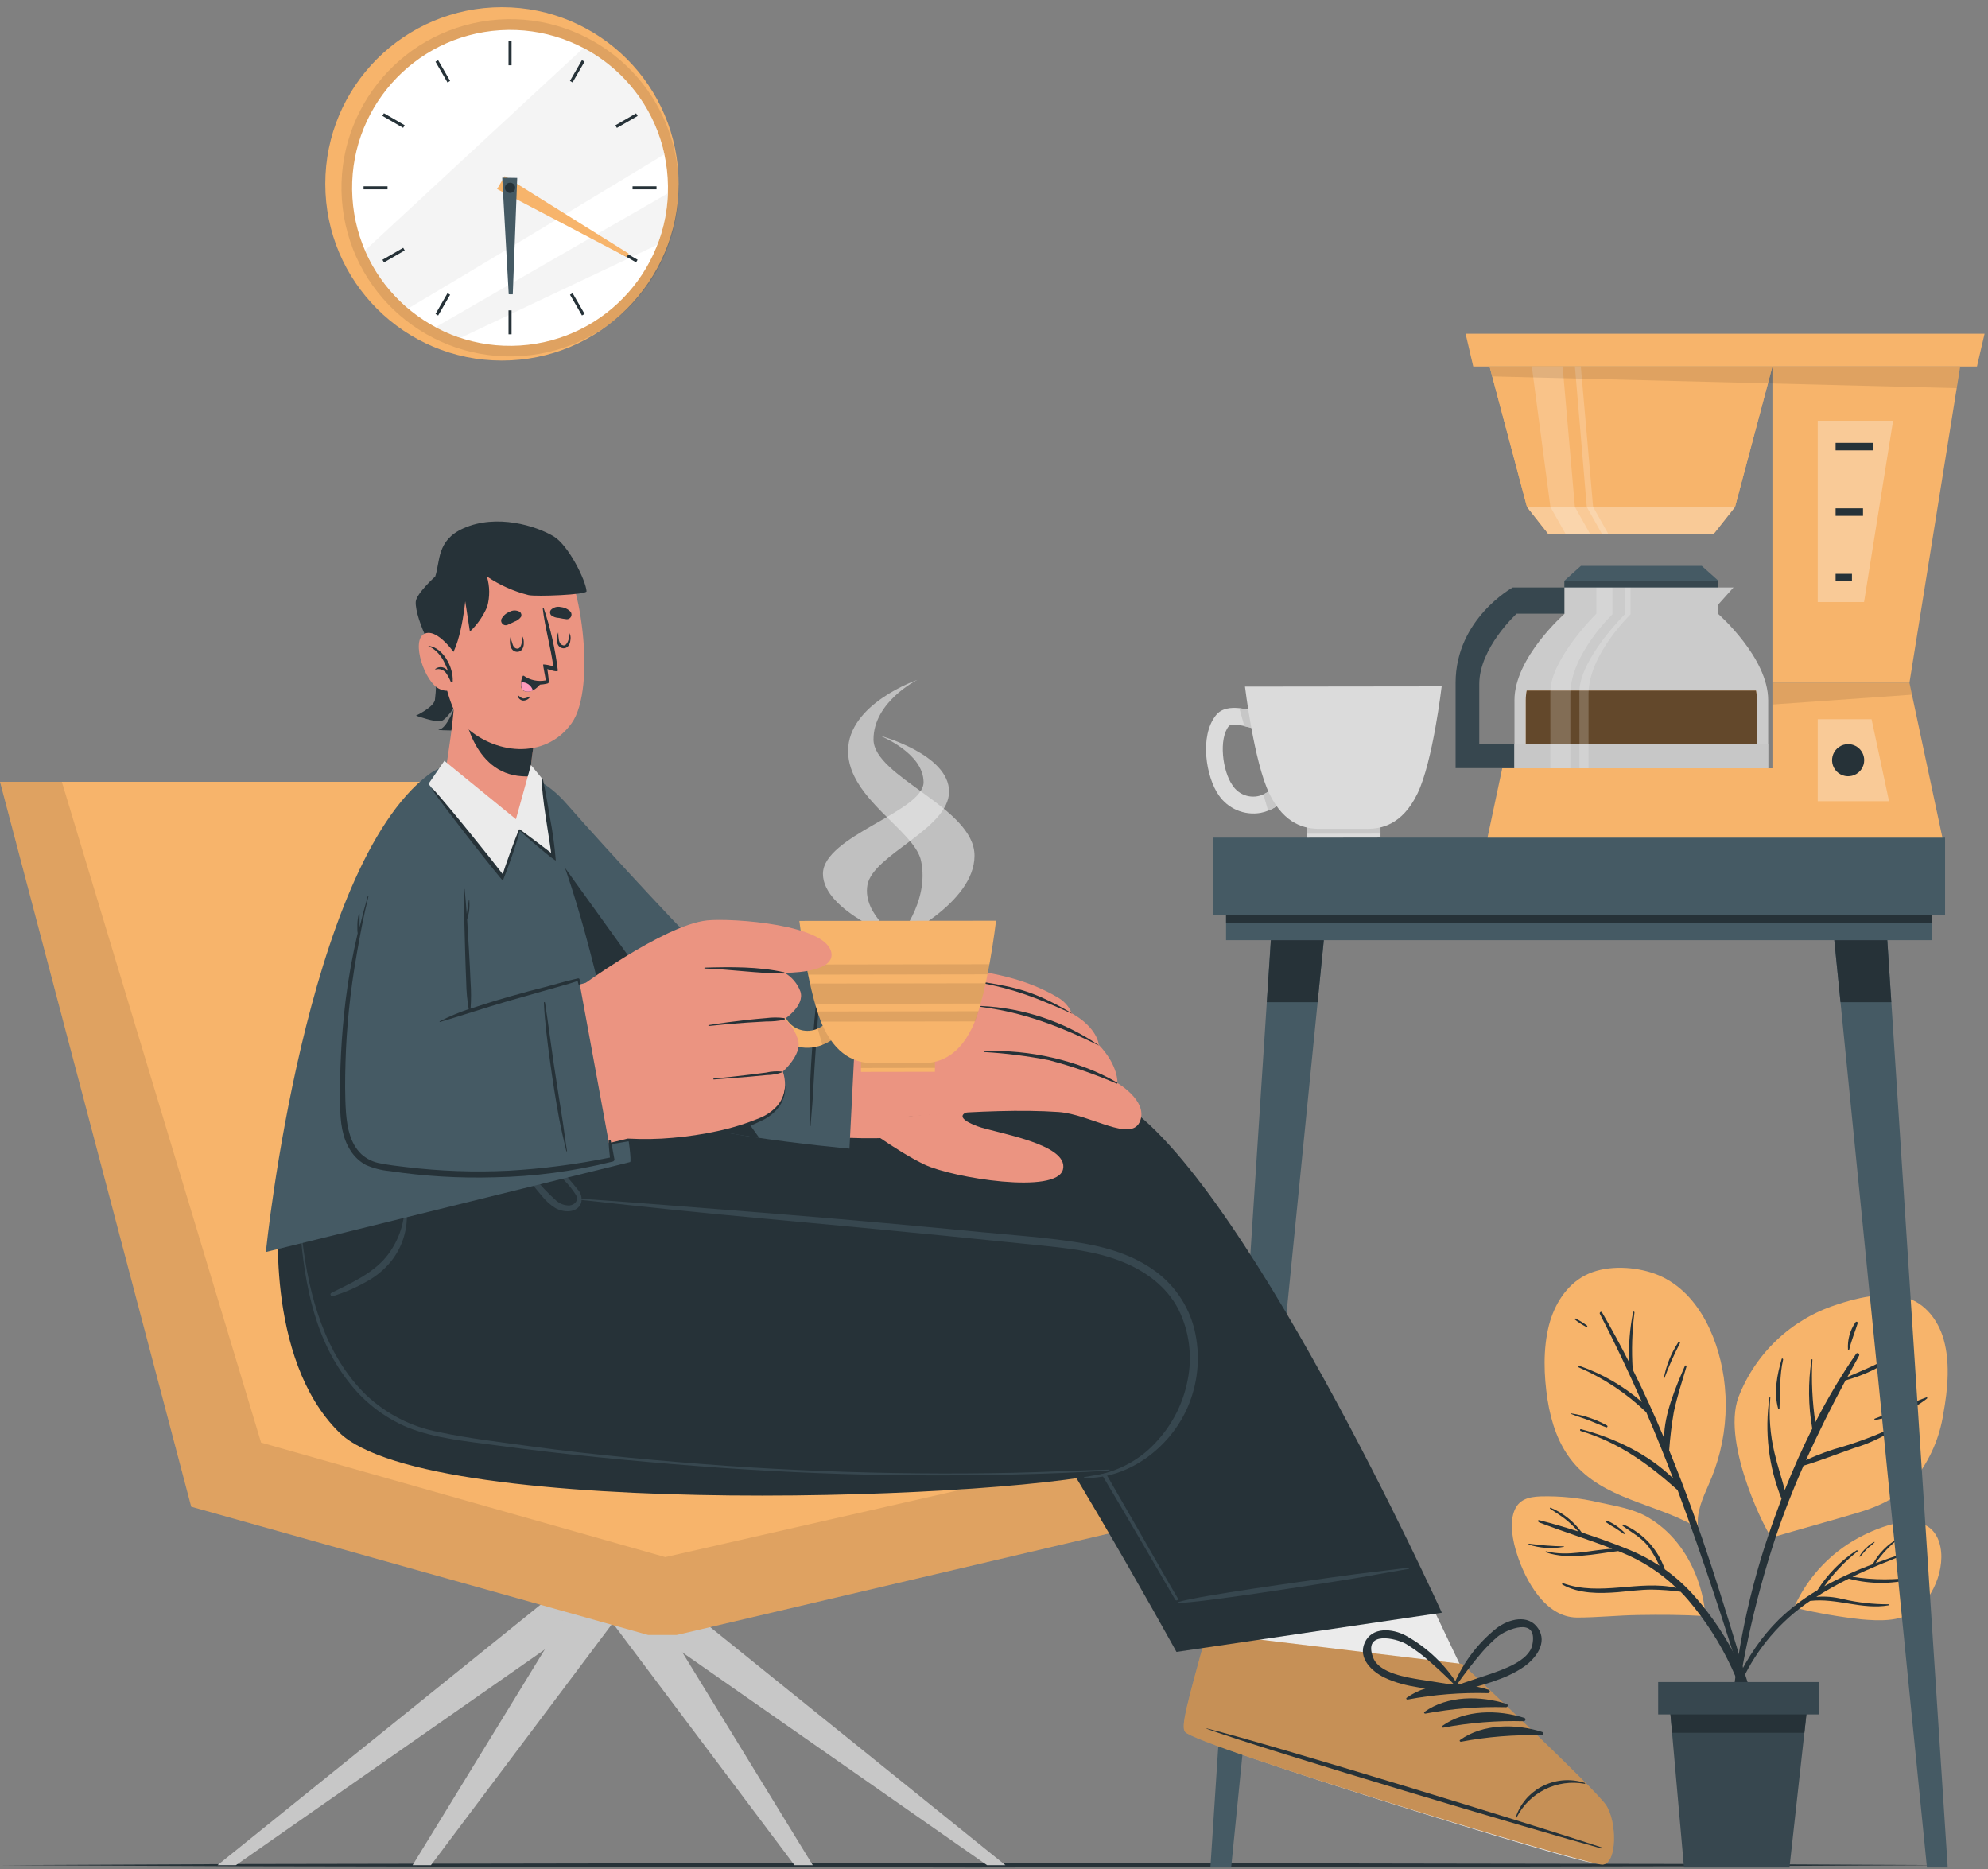<svg width="535" height="503" viewBox="0 0 535 503" fill="none" xmlns="http://www.w3.org/2000/svg">
<rect x="0" y="0" width="535" height="503" fill="#808080" stroke="none"/>
<path d="M0 501.869L65.523 501.567L131.047 501.454L262.081 501.24L393.115 501.454L458.639 501.554L524.162 501.869L458.639 502.17L393.115 502.283L262.081 502.497L131.047 502.283L65.523 502.17L0 501.869Z" fill="#263238"/>
<path d="M463.892 370.62C464.85 377.301 464.504 384.103 462.874 390.652C462.107 393.687 461.081 396.651 459.807 399.511C458.211 403.168 456.553 406.75 456.942 410.759C457.332 411.023 456.012 410.985 455.962 410.595C445.242 404.488 431.507 403.369 423.288 393.391C419.38 388.666 417.419 382.684 416.477 376.69C415.459 370.168 415.22 362.942 416.867 356.52C418.287 351.079 421.466 345.839 426.568 343.174C431.67 340.51 438.745 340.661 444.3 342.383C456.238 346.09 462.195 359.034 463.892 370.62Z" fill="#F7B46B"/>
<path d="M469.433 449.955C467.962 445.079 466.505 440.203 464.997 435.34C462.056 425.814 459.002 416.326 455.622 406.952C453.594 401.33 451.454 395.763 449.2 390.25C449.446 386.78 449.865 383.324 450.457 379.895C451.362 375.736 452.656 371.727 453.875 367.655C453.938 367.416 453.536 367.278 453.435 367.517C451.035 373.122 447.893 380.285 447.818 386.92C445.191 380.637 442.401 374.542 439.385 368.485C439.049 363.362 439.209 358.219 439.863 353.128C439.863 352.889 439.536 352.826 439.499 353.053C438.584 357.511 438.233 362.066 438.455 366.612C436.143 362.063 433.718 357.577 431.142 353.141C430.903 352.751 430.35 353.141 430.551 353.543C434.585 361.309 438.317 369.226 441.861 377.244C436.93 372.962 431.228 369.661 425.059 367.517C424.795 367.416 424.594 367.806 424.858 367.919C431.597 370.829 437.757 374.928 443.042 380.021C445.556 385.885 447.956 391.804 450.243 397.778C443.532 391.205 434.359 386.882 425.487 384.558C425.185 384.482 425.097 384.947 425.386 385.035C435.666 388.127 443.646 393.945 451.462 400.945C452.367 403.358 453.259 405.783 454.126 408.196C457.444 417.382 460.573 426.631 463.589 435.918C465.022 440.379 466.442 444.828 467.837 449.302C469.345 454.102 470.513 459.179 472.461 463.829C472.65 464.269 473.441 464.168 473.341 463.628C472.271 459.007 470.967 454.444 469.433 449.955Z" fill="#263238"/>
<path d="M451.614 361.233C449.707 364.157 448.396 367.428 447.756 370.86C447.756 370.88 447.764 370.899 447.778 370.913C447.792 370.927 447.811 370.935 447.831 370.935C447.851 370.935 447.87 370.927 447.885 370.913C447.899 370.899 447.907 370.88 447.907 370.86C449.105 367.63 450.502 364.478 452.091 361.422C452.255 361.171 451.84 360.957 451.614 361.233Z" fill="#263238"/>
<path d="M432.489 383.565C429.506 381.913 426.249 380.814 422.875 380.322C422.787 380.322 422.737 380.448 422.875 380.486C424.421 381.127 426.042 381.566 427.613 382.17C429.183 382.773 430.717 383.514 432.3 384.067C432.361 384.074 432.423 384.061 432.476 384.029C432.529 383.996 432.569 383.948 432.591 383.89C432.613 383.832 432.615 383.768 432.596 383.709C432.577 383.65 432.54 383.599 432.489 383.565Z" fill="#263238"/>
<path d="M427.11 356.696C426.14 355.966 425.105 355.326 424.018 354.786C423.983 354.776 423.944 354.777 423.91 354.79C423.875 354.802 423.844 354.825 423.824 354.856C423.803 354.887 423.792 354.923 423.793 354.96C423.794 354.998 423.807 355.033 423.83 355.063C424.781 355.819 425.804 356.479 426.883 357.036C427.085 357.161 427.298 356.835 427.11 356.696Z" fill="#263238"/>
<path d="M500.021 407.015C492.305 409.315 484.539 411.426 476.823 413.7C476.157 413.889 463.112 388.893 467.825 376C470.071 370.161 473.593 364.898 478.132 360.593C482.672 356.288 488.115 353.051 494.064 351.118C499.569 349.245 506.342 347.662 512.173 348.956C517.351 350.1 520.97 354.335 522.692 359.198C524.979 365.821 524.212 373.713 522.968 380.474C521.989 386.811 519.392 392.788 515.428 397.828C511.268 402.704 506.04 405.23 500.021 407.015Z" fill="#F7B46B"/>
<path d="M511.219 383.25C506.338 385.637 501.274 387.628 496.076 389.207C492.627 390.144 489.264 391.371 486.022 392.876C489.29 385.6 492.858 378.487 496.654 371.437C501.68 369.992 506.896 367.743 510.653 364.211C510.696 364.175 510.723 364.122 510.728 364.066C510.733 364.009 510.715 363.953 510.678 363.91C510.642 363.866 510.589 363.839 510.533 363.835C510.476 363.83 510.42 363.848 510.377 363.885C506.255 366.8 501.718 368.534 497.169 370.507C498.199 368.61 499.23 366.737 500.285 364.827C500.587 364.299 499.858 363.772 499.506 364.287C495.446 370.178 491.781 376.333 488.535 382.71C487.706 377.125 487.441 371.471 487.744 365.832C487.744 365.802 487.732 365.774 487.711 365.752C487.689 365.731 487.661 365.719 487.631 365.719C487.601 365.719 487.572 365.731 487.551 365.752C487.529 365.774 487.518 365.802 487.518 365.832C486.556 371.983 486.619 378.251 487.706 384.381C485.004 389.785 482.541 395.314 480.317 400.919C479.437 397.551 478.294 394.246 477.527 390.866C476.363 386.002 475.989 380.982 476.421 375.999C476.421 375.861 476.22 375.848 476.195 375.999C474.832 385.216 475.951 394.629 479.437 403.269C478.18 406.649 476.924 410.03 475.793 413.423C469.97 430.73 466.525 448.748 465.551 466.983C465.566 467.057 465.606 467.124 465.664 467.172C465.722 467.22 465.796 467.246 465.871 467.246C465.947 467.246 466.02 467.22 466.078 467.172C466.137 467.124 466.177 467.057 466.192 466.983C468.215 448.993 472.072 431.257 477.703 414.051C479.94 407.328 482.516 400.793 485.344 394.384C489.905 393.027 494.442 391.205 498.928 389.647C503.407 388.308 507.632 386.235 511.432 383.514C511.533 383.401 511.369 383.175 511.219 383.25Z" fill="#263238"/>
<path d="M518.443 375.986C513.731 377.67 509.257 380.02 504.532 381.717C504.318 381.805 504.444 382.157 504.67 382.106C509.697 381.076 514.61 379.53 518.632 376.263C518.745 376.137 518.569 375.936 518.443 375.986Z" fill="#263238"/>
<path d="M479.865 365.808C479.865 365.557 479.551 365.406 479.476 365.67C478.219 370.018 477.289 374.643 478.546 379.091C478.546 379.255 478.873 379.267 478.885 379.091C479.111 374.58 478.86 370.219 479.865 365.808Z" fill="#263238"/>
<path d="M499.369 355.754C497.861 357.915 497.138 360.527 497.321 363.156C497.321 363.32 497.597 363.42 497.635 363.219C498.213 360.706 499.181 358.456 499.935 356.043C499.952 355.972 499.944 355.897 499.914 355.831C499.883 355.764 499.831 355.71 499.766 355.676C499.7 355.643 499.626 355.633 499.554 355.647C499.482 355.661 499.417 355.699 499.369 355.754Z" fill="#263238"/>
<path d="M408.208 418.048C410.47 425.236 415.849 435.164 424.357 435.239C429.886 435.239 435.441 434.636 440.97 434.561C446.902 434.46 452.833 434.485 458.752 434.837C459.242 434.837 458.048 417.093 443.798 408.447C439.814 406.021 434.925 405.255 430.401 404.275C425.22 403.048 419.902 402.499 414.58 402.641C411.3 402.767 408.585 403.458 407.417 406.813C406.248 410.168 407.115 414.63 408.208 418.048Z" fill="#F7B46B"/>
<path d="M414.328 409.062C417.797 409.954 421.29 410.972 424.759 412.078C423.854 411.094 422.897 410.158 421.893 409.275C420.398 408.019 418.752 407.039 417.156 405.958C417.017 405.87 417.156 405.606 417.269 405.681C420.638 407.079 423.55 409.39 425.676 412.354C429.999 413.762 434.284 415.295 438.419 416.991C441.268 418.161 443.999 419.6 446.575 421.289C445.748 419.49 444.76 417.77 443.621 416.149C441.736 413.699 439.173 412.379 436.697 410.595C436.661 410.559 436.638 410.513 436.631 410.462C436.625 410.412 436.636 410.361 436.662 410.318C436.688 410.274 436.728 410.241 436.775 410.223C436.823 410.204 436.875 410.203 436.923 410.218C439.512 411.343 441.837 412.996 443.749 415.072C445.662 417.147 447.121 419.598 448.032 422.27C450.998 424.394 453.709 426.852 456.113 429.596C465.525 440.303 472.952 454.541 472.977 469.081C472.977 469.42 472.425 469.521 472.362 469.156C469.927 454.91 463.707 441.581 454.353 430.564C453.675 429.768 452.984 429.014 452.28 428.302C449.697 427.951 447.095 427.758 444.488 427.724C441.46 427.724 438.456 428.163 435.428 428.415C430.401 428.817 424.96 428.88 420.473 426.379C420.285 426.266 420.41 425.914 420.637 426.002C430.69 429.634 441.121 425.022 451.136 427.259C446.873 423.172 441.87 419.935 436.395 417.72L435.478 417.356C429.069 418.122 422.296 419.794 416.037 417.708C415.999 417.696 415.967 417.67 415.948 417.634C415.929 417.599 415.925 417.558 415.937 417.519C415.948 417.481 415.975 417.449 416.01 417.43C416.045 417.411 416.087 417.407 416.125 417.419C422.157 418.927 427.951 417.029 433.907 416.728C427.423 414.214 420.813 412.191 414.303 409.678C413.75 409.414 413.737 408.924 414.328 409.062Z" fill="#263238"/>
<path d="M411.501 415.371C414.597 415.785 417.715 416.024 420.838 416.087C420.913 416.087 420.939 416.2 420.838 416.213C417.695 416.794 414.456 416.587 411.413 415.61C411.287 415.572 411.35 415.346 411.501 415.371Z" fill="#263238"/>
<path d="M432.589 409.212C434.317 409.988 435.886 411.079 437.214 412.429C437.377 412.58 437.214 412.869 436.988 412.731C436.196 412.165 435.392 411.625 434.575 411.097C433.797 410.67 433.046 410.196 432.325 409.677C432.282 409.635 432.253 409.579 432.245 409.518C432.236 409.458 432.248 409.396 432.278 409.343C432.308 409.29 432.355 409.248 432.411 409.225C432.468 409.201 432.53 409.197 432.589 409.212Z" fill="#263238"/>
<path d="M482.882 432.336C482.781 432.574 483.12 432.801 483.246 432.549C483.302 432.624 483.382 432.678 483.472 432.7C489.2 434.054 495.003 435.062 500.852 435.716C505.552 436.131 510.981 436.395 515.103 433.668C520.695 429.96 524.365 420.058 521.386 413.762C517.817 406.297 507.048 410.356 501.644 413.008C493.327 417.065 486.69 423.902 482.882 432.336Z" fill="#F7B46B"/>
<path d="M478.707 435.792C481.849 432.758 485.338 430.105 489.1 427.887C491.799 423.595 495.391 419.934 499.631 417.155C499.832 417.004 500.008 417.331 499.82 417.482C496.45 420.175 493.465 423.316 490.947 426.819C495.138 424.52 499.494 422.537 503.979 420.887C505.577 417.916 508.01 415.478 510.979 413.875C511.042 413.875 511.117 413.875 511.054 413.963C508.62 415.826 506.498 418.066 504.771 420.598C507.41 419.618 510.087 418.688 512.763 417.808C513.002 417.733 513.09 418.097 512.864 418.185C508.114 420.045 503.238 421.955 498.525 424.268C504.278 425.179 510.139 425.179 515.893 424.268C516.056 424.268 516.119 424.469 515.955 424.507C509.956 426.287 503.582 426.383 497.532 424.783C494.528 426.245 491.612 427.882 488.798 429.684C491.168 429.484 493.555 429.679 495.861 430.262C499.932 431.207 504.098 431.679 508.277 431.67C508.428 431.67 508.466 431.921 508.277 431.946C501.076 433.203 494.265 429.91 487.127 430.765C479.213 436.099 472.898 443.483 468.855 452.128C465.851 458.248 464.218 464.695 461.792 471.041C461.776 471.1 461.737 471.149 461.684 471.179C461.63 471.208 461.568 471.215 461.51 471.199C461.451 471.182 461.402 471.143 461.373 471.09C461.343 471.037 461.336 470.974 461.353 470.916C463.426 458.412 469.634 444.676 478.707 435.792Z" fill="#263238"/>
<path d="M500.424 418.714C500.9 417.863 501.526 417.105 502.271 416.477C502.876 415.82 503.595 415.279 504.395 414.881C504.47 414.881 504.508 414.956 504.47 415.007C503.88 415.673 503.05 416.163 502.409 416.804C501.768 417.444 501.241 418.211 500.587 418.839C500.57 418.861 500.546 418.875 500.519 418.879C500.492 418.882 500.464 418.875 500.443 418.858C500.421 418.842 500.407 418.817 500.403 418.79C500.4 418.763 500.407 418.735 500.424 418.714Z" fill="#263238"/>
<path d="M512.298 422.585C513.366 422.308 514.497 422.334 515.578 422.107C516.658 421.846 517.724 421.528 518.77 421.152C518.908 421.152 518.984 421.316 518.871 421.391C516.905 422.602 514.596 423.136 512.298 422.912C512.265 422.899 512.237 422.876 512.218 422.847C512.198 422.818 512.188 422.783 512.188 422.748C512.188 422.713 512.198 422.679 512.218 422.65C512.237 422.621 512.265 422.598 512.298 422.585Z" fill="#263238"/>
<path d="M449.039 455.521L449.982 466.254L453.186 502.496H481.575L485.583 466.254L486.765 455.521H449.039Z" fill="#37474F"/>
<path d="M449.039 455.521L449.982 466.254H485.583L486.765 455.521H449.039Z" fill="#263238"/>
<path d="M446.235 461.303H489.578V452.594H446.235V461.303Z" fill="#37474F"/>
<path d="M135.079 97.016C161.335 97.016 182.62 75.732 182.62 49.476C182.62 23.22 161.335 1.936 135.079 1.936C108.824 1.936 87.539 23.22 87.539 49.476C87.539 75.732 108.824 97.016 135.079 97.016Z" fill="#F7B46B"/>
<path opacity="0.1" d="M142.763 95.561C167.633 92.525 185.334 69.902 182.297 45.031C179.261 20.161 156.639 2.461 131.768 5.497C106.898 8.533 89.198 31.156 92.234 56.026C95.27 80.897 117.892 98.597 142.763 95.561Z" fill="black"/>
<path d="M139.913 92.965C163.34 91.5 181.143 71.32 179.677 47.894C178.212 24.467 158.032 6.664 134.606 8.129C111.179 9.595 93.376 29.774 94.841 53.201C96.307 76.628 116.486 94.431 139.913 92.965Z" fill="white"/>
<path opacity="0.5" d="M178.799 41.521C159.446 53.245 127.64 72.485 109.858 82.991C104.833 78.751 100.859 73.404 98.246 67.371L157.046 12.881C162.542 15.778 167.337 19.844 171.095 24.791C174.853 29.739 177.483 35.449 178.799 41.521Z" fill="#EBEBEB"/>
<path opacity="0.5" d="M179.73 52.027C179.577 56.761 178.625 61.434 176.915 65.851L123.921 90.909C121.608 90.147 119.367 89.184 117.223 88.031C133.233 78.769 162.488 61.943 179.73 52.027Z" fill="#EBEBEB"/>
<path d="M137.668 11.121H136.852V17.568H137.668V11.121Z" fill="#263238"/>
<path d="M117.907 16.195L117.199 16.604L120.423 22.187L121.13 21.778L117.907 16.195Z" fill="#263238"/>
<path d="M103.319 30.466L102.91 31.174L108.493 34.397L108.902 33.69L103.319 30.466Z" fill="#263238"/>
<path d="M104.291 50.129H97.844V50.946H104.291V50.129Z" fill="#263238"/>
<path d="M108.509 66.675L102.926 69.898L103.334 70.606L108.917 67.382L108.509 66.675Z" fill="#263238"/>
<path d="M120.427 78.894L117.207 84.478L117.915 84.887L121.135 79.302L120.427 78.894Z" fill="#263238"/>
<path d="M137.668 83.506H136.852V89.953H137.668V83.506Z" fill="#263238"/>
<path d="M154.102 78.888L153.395 79.297L156.618 84.88L157.325 84.472L154.102 78.888Z" fill="#263238"/>
<path d="M166.004 66.662L165.596 67.369L171.179 70.593L171.587 69.885L166.004 66.662Z" fill="#263238"/>
<path d="M176.677 50.129H170.23V50.946H176.677V50.129Z" fill="#263238"/>
<path d="M171.189 30.493L165.605 33.717L166.014 34.424L171.597 31.201L171.189 30.493Z" fill="#263238"/>
<path d="M156.603 16.189L153.383 21.773L154.09 22.181L157.311 16.597L156.603 16.189Z" fill="#263238"/>
<path d="M168.646 69.18L133.773 50.87L135.809 47.389L169.199 68.237L168.646 69.18Z" fill="#F7B46B"/>
<path d="M136.903 79.184L135.156 47.805L139.19 47.867L137.996 79.197L136.903 79.184Z" fill="#455A64"/>
<path d="M138.636 50.543C138.636 50.816 138.554 51.084 138.402 51.312C138.249 51.539 138.033 51.717 137.779 51.821C137.526 51.925 137.248 51.952 136.979 51.897C136.711 51.843 136.464 51.71 136.272 51.516C136.079 51.321 135.948 51.073 135.896 50.804C135.844 50.535 135.873 50.257 135.98 50.005C136.087 49.752 136.266 49.537 136.495 49.387C136.724 49.237 136.992 49.158 137.266 49.16C137.447 49.16 137.626 49.196 137.793 49.266C137.96 49.335 138.112 49.437 138.239 49.566C138.366 49.694 138.467 49.847 138.535 50.014C138.603 50.182 138.637 50.362 138.636 50.543Z" fill="#263238"/>
<path d="M523.447 225.385H326.449V246.208H523.447V225.385Z" fill="#455A64"/>
<path d="M519.951 246.209H329.953V252.97H519.951V246.209Z" fill="#455A64"/>
<path d="M519.951 246.209H329.953V248.446H519.951V246.209Z" fill="#263238"/>
<path d="M331.325 502.495H325.732L342.006 252.969H356.257L331.325 502.495Z" fill="#455A64"/>
<path d="M356.258 252.982L354.587 269.671H340.914L342.007 252.982H356.258Z" fill="#263238"/>
<path d="M518.569 502.495H524.161L507.9 252.969H493.637L518.569 502.495Z" fill="#455A64"/>
<path d="M493.637 252.982L495.308 269.671H508.981L507.9 252.982H493.637Z" fill="#263238"/>
<path d="M371.51 222.244L351.617 222.275L351.622 225.379L371.515 225.348L371.51 222.244Z" fill="#DBDBDB"/>
<path d="M371.499 222.256L351.605 222.287L351.609 224.335L371.502 224.304L371.499 222.256Z" fill="#C7C7C7"/>
<path d="M327.981 213.961C329.199 215.744 330.902 217.141 332.888 217.987C334.875 218.833 337.062 219.093 339.191 218.736C339.883 218.606 340.561 218.408 341.214 218.146C342.207 217.761 343.151 217.264 344.029 216.663L341.516 212.893C341.043 213.217 340.543 213.499 340.02 213.735C338.573 214.406 336.932 214.531 335.4 214.085C333.868 213.639 332.549 212.653 331.689 211.309C328.962 207.477 327.919 198.743 330.721 195.35C330.91 195.111 331.701 194.709 334.906 195.35C335.509 195.488 336.162 195.626 336.929 195.84C337.52 196.036 338.131 196.166 338.751 196.229L338.827 193.98L339.053 191.73C338.73 191.663 338.411 191.58 338.098 191.479C336.615 191.056 335.103 190.745 333.574 190.549C331.211 190.31 328.735 190.549 327.227 192.459C322.729 198.039 324.563 209.11 327.981 213.961Z" fill="#DBDBDB"/>
<path d="M341.492 212.881C341.019 213.205 340.519 213.487 339.996 213.723L341.253 218.096C342.245 217.712 343.19 217.214 344.068 216.613L341.492 212.881Z" fill="#C7C7C7"/>
<path d="M333.549 190.625L334.881 195.426C335.484 195.564 336.138 195.702 336.904 195.916C337.496 196.112 338.107 196.242 338.726 196.305L338.802 194.056L339.028 191.806C338.705 191.739 338.387 191.656 338.073 191.555C336.59 191.131 335.078 190.821 333.549 190.625Z" fill="#C7C7C7"/>
<path d="M387.974 184.682C387.974 184.682 385.612 204.952 381.465 213.51C377.318 222.068 371.6 222.998 368.031 223.01H355.074C351.493 223.01 345.737 222.08 341.603 213.56C337.468 205.04 335.043 184.744 335.043 184.744L387.974 184.682Z" fill="#DBDBDB"/>
<path d="M522.731 225.385H400.305L404.276 206.723H476.987V183.738H513.858L522.731 225.385Z" fill="#F7B46B"/>
<path d="M532.029 98.611H396.471L394.41 89.789H534.078L532.029 98.611Z" fill="#F7B46B"/>
<path d="M476.986 98.611L466.92 136.4L461.114 143.739H416.728L410.935 136.4L400.869 98.611H476.986Z" fill="#F7B46B"/>
<path d="M476.986 98.611L466.92 136.4L461.114 143.739H416.728L410.935 136.4L400.869 98.611H476.986Z" fill="#F7B46B"/>
<path opacity="0.3" d="M466.919 136.398L461.113 143.737H416.727L410.934 136.398H466.919Z" fill="white"/>
<path opacity="0.2" d="M423.83 136.4H417.232L412.23 98.611H420.525L423.83 136.4Z" fill="white"/>
<path opacity="0.2" d="M427.963 143.737H421.365L417.23 136.398H423.828L427.963 143.737Z" fill="white"/>
<path opacity="0.2" d="M428.729 136.4H427.02L423.828 98.611H425.424L428.729 136.4Z" fill="white"/>
<path opacity="0.2" d="M432.863 143.737H431.154L427.02 136.398H428.729L432.863 143.737Z" fill="white"/>
<path opacity="0.3" d="M489.176 193.527H503.665L508.365 215.582H489.176V193.527Z" fill="white"/>
<path d="M501.681 204.562C501.679 205.417 501.423 206.251 500.946 206.96C500.47 207.67 499.794 208.222 499.004 208.547C498.214 208.872 497.345 208.956 496.507 208.788C495.669 208.62 494.9 208.207 494.297 207.602C493.694 206.997 493.283 206.227 493.117 205.388C492.952 204.55 493.038 203.682 493.365 202.892C493.693 202.103 494.247 201.429 494.958 200.954C495.668 200.48 496.504 200.227 497.358 200.227C497.927 200.227 498.49 200.339 499.015 200.557C499.541 200.775 500.018 201.094 500.419 201.497C500.821 201.9 501.139 202.378 501.356 202.904C501.572 203.43 501.683 203.993 501.681 204.562Z" fill="#263238"/>
<path d="M476.986 183.739V98.611H527.517L513.857 183.739H476.986Z" fill="#F7B46B"/>
<path opacity="0.3" d="M489.176 161.997V113.213H509.459L501.642 161.997H489.176Z" fill="white"/>
<path d="M504.054 119.158H493.988V121.181H504.054V119.158Z" fill="#263238"/>
<path d="M501.365 136.777H493.988V138.801H501.365V136.777Z" fill="#263238"/>
<path d="M498.387 154.408H493.988V156.431H498.387V154.408Z" fill="#263238"/>
<path opacity="0.1" d="M400.869 98.611H527.518L526.575 104.43L401.573 101.275L400.869 98.611Z" fill="black"/>
<path opacity="0.1" d="M476.986 183.738H513.857L514.536 186.918L476.986 189.569V183.738Z" fill="black"/>
<path d="M462.397 156.23V158.077H421.027V156.23L425.438 152.271H457.974L462.397 156.23Z" fill="#455A64"/>
<path d="M462.397 156.23H421.027V158.078H462.397V156.23Z" fill="#37474F"/>
<path d="M421.027 165.128H408.146C408.146 165.128 398.092 174.314 398.092 184.066V200.114H407.53V206.687H391.721V183.74C391.721 166.523 407.09 158.078 407.09 158.078H421.027V165.128Z" fill="#37474F"/>
<path opacity="0.7" d="M475.842 188.377V206.724H407.566V188.377C407.566 176.941 421.025 165.166 421.025 165.166V158.078H466.505L462.395 162.678V165.191C462.395 165.191 475.842 176.941 475.842 188.377Z" fill="#EBEBEB"/>
<path d="M472.815 188.439V205.153H410.61V188.439C410.605 187.557 410.69 186.677 410.861 185.812H472.564C472.735 186.677 472.819 187.557 472.815 188.439Z" fill="#F7B46B"/>
<path opacity="0.6" d="M472.815 188.439V205.153H410.61V188.439C410.605 187.557 410.69 186.677 410.861 185.812H472.564C472.735 186.677 472.819 187.557 472.815 188.439Z" fill="black"/>
<path d="M475.842 200.227H407.566V206.711H475.842V200.227Z" fill="#C7C7C7"/>
<path opacity="0.2" d="M422.609 200.227H417.23V206.711H422.609V200.227Z" fill="white"/>
<path opacity="0.2" d="M427.497 200.227H425.047V206.711H427.497V200.227Z" fill="white"/>
<path opacity="0.2" d="M417.231 200.226H422.61V186.654C422.61 176.16 433.92 165.29 433.92 165.29V158.127H429.61V165.127C429.61 165.127 417.219 177.342 417.219 186.226L417.231 200.226Z" fill="white"/>
<path opacity="0.2" d="M425.048 200.226H427.498V186.654C427.498 176.16 438.808 165.29 438.808 165.29V158.127H437.426V165.127C437.426 165.127 425.035 177.342 425.035 186.226L425.048 200.226Z" fill="white"/>
<path d="M146.064 431.305L58.549 501.867H63.488L164.55 431.305H146.064Z" fill="#C7C7C7"/>
<path d="M154.281 431.305L111.039 501.867H115.978L168.972 431.305H154.281Z" fill="#C7C7C7"/>
<path d="M175.483 431.305L218.725 501.867H213.799L160.805 431.305H175.483Z" fill="#C7C7C7"/>
<path d="M183.049 431.305L270.564 501.867H265.626L164.551 431.305H183.049Z" fill="#C7C7C7"/>
<path d="M329.1 405.418V384.77L208.923 379.844L145.448 210.355H0L51.461 405.418L174.415 439.926H182.118L329.1 405.418Z" fill="#F7B46B"/>
<path opacity="0.1" d="M0 210.355H16.639L70.261 388.163L179.039 418.977L329.1 384.77V405.418L182.118 439.926H174.415L51.461 405.418L0 210.355Z" fill="black"/>
<path d="M428.365 501.164C424.494 501.252 323.922 470.162 320.843 466.555C320.504 466.153 322.1 451.262 324.676 439.449C324.801 438.883 288.961 391.921 288.961 391.921L353.818 366.725L384.808 430.941L392.775 447.642C392.775 447.642 426.329 481.372 429.295 485.695C432.26 490.018 432.248 501.076 428.365 501.164Z" fill="#EBEBEB"/>
<path d="M431.206 501.73C427.159 501.831 322.163 469.786 318.934 466.028C317.677 464.621 319.575 458.124 324.677 439.449L393.505 447.731C393.505 447.731 429.032 481.096 432.136 485.595C435.24 490.093 435.24 501.617 431.206 501.73Z" fill="#F7B46B"/>
<path opacity="0.2" d="M431.206 501.73C427.159 501.831 322.163 469.786 318.934 466.028C317.677 464.621 319.575 458.124 324.677 439.449L393.505 447.731C393.505 447.731 429.032 481.096 432.136 485.595C435.24 490.093 435.24 501.617 431.206 501.73Z" fill="black"/>
<path d="M430.979 497.067C413.512 491.261 342.509 469.495 324.802 465.084C324.652 465.084 324.626 465.147 324.802 465.197C341.994 471.33 413.172 492.517 430.929 497.356C431.268 497.456 431.344 497.192 430.979 497.067Z" fill="#263238"/>
<path d="M426.544 479.75C424.601 479.102 422.545 478.864 420.505 479.05C418.466 479.236 416.487 479.842 414.693 480.831C411.459 482.588 409.025 485.522 407.895 489.024C407.895 489.137 408.058 489.2 408.108 489.1C409.767 485.795 412.454 483.119 415.766 481.474C419.077 479.828 422.833 479.303 426.468 479.976C426.495 479.976 426.52 479.968 426.542 479.953C426.563 479.937 426.579 479.915 426.588 479.89C426.596 479.865 426.596 479.838 426.588 479.813C426.58 479.788 426.565 479.766 426.544 479.75Z" fill="#263238"/>
<path d="M400.618 454.679C393.606 452.43 384.683 452.417 378.538 456.841C378.299 457.017 378.538 457.356 378.789 457.306C385.937 455.96 393.209 455.383 400.48 455.584C400.589 455.581 400.693 455.54 400.775 455.468C400.857 455.396 400.911 455.297 400.927 455.189C400.944 455.082 400.922 454.971 400.865 454.878C400.809 454.785 400.721 454.714 400.618 454.679Z" fill="#263238"/>
<path d="M405.404 458.462C398.392 456.213 389.469 456.2 383.337 460.624C383.098 460.8 383.337 461.139 383.588 461.089C390.731 459.738 397.999 459.157 405.266 459.355C405.38 459.365 405.494 459.331 405.585 459.26C405.675 459.189 405.735 459.087 405.753 458.973C405.771 458.86 405.744 458.744 405.68 458.649C405.615 458.554 405.516 458.487 405.404 458.462Z" fill="#263238"/>
<path d="M410.206 462.231C403.181 459.982 394.259 459.982 388.126 464.405C387.887 464.581 388.126 464.908 388.377 464.87C395.521 463.52 402.788 462.938 410.055 463.136C410.165 463.136 410.272 463.097 410.356 463.026C410.44 462.954 410.496 462.856 410.514 462.747C410.532 462.639 410.511 462.527 410.454 462.433C410.398 462.338 410.31 462.267 410.206 462.231Z" fill="#263238"/>
<path d="M414.995 466.014C407.983 463.765 399.048 463.765 392.915 468.188C392.676 468.352 392.915 468.691 393.166 468.653C400.31 467.304 407.577 466.722 414.844 466.919C414.954 466.919 415.061 466.88 415.145 466.809C415.229 466.738 415.285 466.639 415.303 466.53C415.321 466.422 415.3 466.31 415.243 466.216C415.187 466.121 415.099 466.05 414.995 466.014Z" fill="#263238"/>
<path d="M413.962 438.203C411.311 434.156 405.932 435.69 402.79 438.077C397.48 442.301 393.375 447.849 390.89 454.163C390.88 454.191 390.877 454.221 390.88 454.25C390.884 454.28 390.893 454.308 390.909 454.333C390.925 454.359 390.946 454.38 390.971 454.396C390.995 454.412 391.024 454.423 391.053 454.427C391.053 454.98 391.518 455.583 392.146 455.382C398.216 453.447 404.952 452.127 410.255 448.382C413.346 446.17 416.488 442.023 413.962 438.203ZM400.755 450.531C397.789 451.562 394.798 452.429 391.87 453.572C394.096 450.379 396.482 447.3 399.02 444.348C400.272 442.937 401.615 441.611 403.042 440.377C405.291 438.517 414 434.735 412.366 442.614C411.461 446.962 404.286 449.312 400.755 450.531Z" fill="#263238"/>
<path d="M372.594 451.399C378.437 454.214 385.299 454.402 391.62 455.307C391.76 455.313 391.9 455.286 392.028 455.229C392.156 455.172 392.269 455.086 392.358 454.977C392.447 454.869 392.509 454.741 392.541 454.604C392.572 454.467 392.571 454.325 392.537 454.189C392.567 454.18 392.595 454.164 392.618 454.143C392.641 454.122 392.659 454.096 392.67 454.066C392.681 454.037 392.684 454.006 392.681 453.975C392.678 453.943 392.667 453.914 392.651 453.887C389.142 448.099 384.176 443.333 378.249 440.064C374.755 438.216 369.213 437.613 367.253 442.037C365.406 446.196 369.188 449.765 372.594 451.399ZM369.565 446.096C366.65 438.556 375.849 440.881 378.362 442.326C379.97 443.308 381.515 444.391 382.987 445.568C385.979 448.061 388.843 450.704 391.57 453.485C388.491 452.857 385.399 452.48 382.295 451.964C378.639 451.361 371.174 450.23 369.565 446.096Z" fill="#263238"/>
<path d="M388.025 433.944L316.608 444.487C316.608 444.487 277.625 373.736 261.879 356.143C260.995 355.131 260.033 354.189 259.001 353.328C257.374 352.6 255.628 352.174 253.849 352.071C232.737 349.558 161.659 356.419 112.535 353.24L135.47 322.577L145.636 308.979C200.93 302.696 268.879 280.076 299.517 295.42C332.706 311.995 388.025 433.944 388.025 433.944Z" fill="#263238"/>
<path d="M379.077 421.805C366.937 423.376 370.393 422.76 358.279 424.456C352.335 425.286 322.514 429.37 317.11 431.066C317.085 431.075 317.063 431.091 317.047 431.112C317.032 431.134 317.023 431.159 317.023 431.186C317.023 431.212 317.032 431.238 317.047 431.26C317.063 431.281 317.085 431.297 317.11 431.305C322.778 431.305 352.511 426.605 358.43 425.675C370.519 423.765 367.025 424.192 379.102 422.144C379.139 422.131 379.17 422.107 379.192 422.074C379.213 422.042 379.223 422.003 379.22 421.965C379.217 421.926 379.202 421.889 379.176 421.86C379.15 421.831 379.115 421.812 379.077 421.805Z" fill="#37474F"/>
<path d="M316.973 430.073C308.893 416.552 272.135 349.859 264.758 347.22C258.098 344.833 124.688 347.61 122.753 347.623C122.615 347.623 122.602 347.836 122.753 347.836C138.549 347.635 260.485 347.195 263.966 348.578C271.192 351.43 315.201 428.817 316.282 430.438C316.521 430.865 317.25 430.538 316.973 430.073Z" fill="#37474F"/>
<path d="M75.125 325.228C75.125 325.228 70.915 365.442 91.323 385.461C115.741 409.413 276.948 403.368 301.931 395.288C326.913 387.208 327.693 346.906 300.385 337.556C274.409 328.671 159.222 323.569 156.495 322.476C153.768 321.383 145.775 308.652 145.775 308.652L75.125 325.228Z" fill="#263238"/>
<path d="M109.243 324.097C109.243 323.909 108.903 323.972 108.903 324.097C108.928 329.333 107.098 334.408 103.739 338.424C99.969 342.847 94.276 345.323 89.161 347.899C88.671 348.15 89.035 348.917 89.551 348.766C92.692 347.807 95.718 346.505 98.574 344.883C101.194 343.481 103.503 341.561 105.36 339.24C107.02 337.123 108.222 334.683 108.89 332.077C109.559 329.47 109.679 326.753 109.243 324.097Z" fill="#37474F"/>
<path d="M155.389 319.976C154.258 318.518 153.013 317.136 151.82 315.716C149.005 312.373 146.177 309.005 143.224 305.776C142.947 305.462 142.407 305.901 142.658 306.241C144.644 308.829 146.755 311.343 148.816 313.881L152.008 317.764C153.132 318.915 154.134 320.178 154.999 321.534C155.766 322.967 154.748 324.199 153.265 324.362C151.943 324.395 150.657 323.923 149.671 323.042C147.439 321.064 145.398 318.881 143.576 316.52C142.382 315.188 141.201 313.856 139.994 312.537C138.788 311.217 137.355 309.81 136.073 308.415C135.998 308.327 135.835 308.415 135.91 308.553C137.028 310.074 138.059 311.682 139.177 313.203C140.296 314.723 141.427 316.256 142.57 317.764C143.714 319.272 144.795 320.579 145.951 321.949C146.922 323.154 148.086 324.19 149.394 325.015C151.531 326.272 155.238 326.536 156.369 323.759C156.556 323.098 156.563 322.399 156.391 321.735C156.219 321.07 155.873 320.463 155.389 319.976Z" fill="#37474F"/>
<path d="M298.524 395.439C289.915 395.603 281.32 396.105 272.724 396.281C264.128 396.457 255.658 396.52 247.125 396.432C229.984 396.273 212.86 395.607 195.752 394.434C178.473 393.177 159.836 391.518 142.67 389.143C134.451 388 126.132 387.057 118.014 385.31C110.715 383.924 103.966 380.479 98.56 375.383C87.451 364.6 83.128 348.741 81.344 333.598C81.105 331.562 80.917 329.526 80.753 327.49C80.753 327.352 80.527 327.352 80.54 327.49C81.545 343.023 83.958 359.222 93.722 371.7C97.851 377.142 103.337 381.402 109.632 384.054C117.323 387.132 125.856 387.824 133.974 388.955C151.203 391.292 169.915 393.102 187.244 394.446C204.574 395.791 222.18 396.646 239.673 396.897C257.166 397.148 274.659 396.897 292.14 396.055C294.263 395.942 296.4 395.816 298.524 395.64C298.637 395.628 298.637 395.439 298.524 395.439Z" fill="#37474F"/>
<path d="M321.471 357.852C319.837 351.111 315.728 345.23 309.96 341.377C303.765 337.142 296.363 335.219 289.024 334.151C280.73 332.894 272.335 332.329 263.991 331.525C246.883 329.849 229.759 328.312 212.618 326.913C195.502 325.505 158.58 322.64 156.545 322.564C156.356 322.564 156.318 322.866 156.545 322.879C173.07 324.713 188.112 326.297 204.675 327.805C221.238 329.313 237.965 330.896 254.591 332.543C262.885 333.38 271.171 334.218 279.448 335.056C287.126 335.848 295.018 336.627 302.219 339.592C308.402 342.106 313.956 346.228 317.098 352.235C320.051 358.15 320.935 364.884 319.612 371.361C318.453 377.397 315.663 382.999 311.544 387.56C307.616 392.061 302.378 395.221 296.564 396.596C295.056 396.922 293.221 397.161 291.826 397.438C291.726 397.438 291.613 397.689 291.726 397.689C304.104 398.003 315.603 388.955 320.026 377.645C322.522 371.35 323.026 364.442 321.471 357.852Z" fill="#37474F"/>
<path d="M136.337 226.076C145.624 252.831 164.65 292.981 173.145 296.689C187.295 302.859 220.195 307.056 239.674 306.152C245.819 305.862 241.484 260.358 234.811 260.094C217.607 259.416 191.983 259.189 190.198 258.749C186.969 257.97 167.39 235.287 152.498 217.643C138.511 200.992 131.964 213.459 136.337 226.076Z" fill="#EB9481"/>
<path d="M260.672 299.076C258.008 299.918 258.435 301.326 263.098 303.072C267.76 304.819 287.691 307.772 286.07 314.634C284.449 321.495 256.387 316.934 248.847 313.377C241.307 309.821 230.336 301.577 230.336 301.577C235.978 301.426 249.613 299.591 260.672 299.076Z" fill="#EB9481"/>
<path d="M233.392 260.182C249.301 260.182 269.107 259.214 284.564 268.325C286.313 269.288 287.682 270.817 288.447 272.661C295.459 276.619 295.686 281.118 295.686 281.118C301.089 286.799 300.712 291.423 300.712 291.423C300.712 291.423 308.893 296.161 306.845 301.577C304.57 307.659 293.537 299.818 284.84 299.215C264.897 297.832 236.157 301.451 230.363 301.627L233.392 260.182Z" fill="#EB9481"/>
<path d="M264.921 283.08C270.761 283.421 276.572 284.156 282.313 285.279C288.517 286.923 294.591 289.023 300.485 291.562C300.521 291.581 300.564 291.584 300.603 291.571C300.642 291.558 300.674 291.53 300.692 291.493C300.71 291.457 300.713 291.414 300.701 291.375C300.688 291.336 300.66 291.304 300.623 291.286C290.419 285.317 276.746 282.301 264.946 282.866C264.657 282.828 264.594 283.055 264.921 283.08Z" fill="#263238"/>
<path d="M264.016 270.926C269.684 271.743 279.649 273.264 295.609 281.281C295.609 281.281 295.722 281.281 295.609 281.193C286.267 274.836 275.342 271.199 264.054 270.688C263.689 270.687 263.639 270.863 264.016 270.926Z" fill="#263238"/>
<path d="M263.638 264.405C273.239 266.177 279.058 268.515 288.395 272.712C288.395 272.712 288.508 272.712 288.395 272.611C278.341 266.73 273.956 265.737 263.601 264.066C263.337 263.99 263.261 264.317 263.638 264.405Z" fill="#263238"/>
<path d="M231.116 259.441L228.602 309.067C228.602 309.067 176.676 304.493 169.412 296.626C162.149 288.759 139.566 243.179 135.155 224.631C130.744 206.082 142.193 204.524 152.535 216.349C162.878 228.174 189.318 256.789 190.701 257.078C192.083 257.367 231.116 259.441 231.116 259.441Z" fill="#455A64"/>
<path d="M218.738 295.308C218.889 292.61 219.044 289.913 219.203 287.215C219.517 281.937 219.907 276.671 220.296 271.406C220.51 268.503 220.774 265.587 220.899 262.672C220.899 262.496 220.635 262.483 220.61 262.672C219.731 267.862 219.278 273.127 218.851 278.368C218.424 283.608 218.097 288.773 217.934 293.988C217.846 296.979 217.934 299.958 217.934 302.961C217.934 303.062 218.122 303.074 218.135 302.961C218.298 300.397 218.587 297.859 218.738 295.308Z" fill="#263238"/>
<path d="M204.361 306.202C189.746 304.065 173.233 300.81 169.362 296.626C162.086 288.746 139.566 243.179 135.105 224.63C133.484 217.857 133.974 213.32 135.784 210.92L204.361 306.202Z" fill="#263238"/>
<path d="M71.568 336.879L169.59 312.675C170.909 311.167 157.525 231.682 140.61 209.313C136.388 203.721 122.024 203.344 115.326 208.433C82.2 233.617 71.619 335.584 71.568 336.879Z" fill="#455A64"/>
<path opacity="0.6" d="M241.371 252.844C241.371 252.844 262.27 243.167 262.258 230.223C262.245 217.28 235.101 209.111 235.075 198.97C235.05 188.828 246.888 182.922 246.888 182.922C246.888 182.922 228.214 189.331 228.227 202.099C228.239 214.867 246.147 223.462 247.869 231.618C250.256 242.891 241.371 252.844 241.371 252.844Z" fill="#EBEBEB"/>
<path opacity="0.6" d="M242.401 252.844C242.401 252.844 221.477 245.304 221.465 235.138C221.452 224.971 248.559 218.399 248.546 210.469C248.534 202.539 236.696 197.902 236.696 197.902C236.696 197.902 255.395 202.929 255.408 212.983C255.42 223.036 234.899 229.96 233.441 238.116C231.983 246.272 242.401 252.844 242.401 252.844Z" fill="#EBEBEB"/>
<path d="M251.596 285.291L231.703 285.322L231.708 288.426L251.601 288.395L251.596 285.291Z" fill="#F7B46B"/>
<path opacity="0.1" d="M251.596 285.291L231.703 285.322L231.706 287.371L251.6 287.339L251.596 285.291Z" fill="black"/>
<path d="M208.044 276.972C209.431 279.084 211.502 280.654 213.909 281.418C216.317 282.183 218.914 282.095 221.265 281.17C222.256 280.783 223.2 280.285 224.08 279.687L221.566 275.917C221.094 276.241 220.593 276.523 220.071 276.759C218.646 277.421 217.032 277.554 215.518 277.132C214.005 276.71 212.691 275.763 211.814 274.459C209.075 270.689 208.044 261.892 210.847 258.512C211.035 258.26 211.827 257.858 215.032 258.512C215.622 258.65 216.288 258.788 217.055 259.002C217.644 259.204 218.256 259.335 218.877 259.391L218.952 257.142L219.166 254.892L218.211 254.654C216.731 254.218 215.218 253.903 213.687 253.711C211.337 253.472 208.861 253.711 207.403 255.621C202.804 261.113 204.639 272.222 208.044 276.972Z" fill="#F7B46B"/>
<path opacity="0.1" d="M221.577 275.992C221.105 276.317 220.605 276.599 220.082 276.834L221.339 281.22C222.33 280.833 223.274 280.336 224.154 279.737L221.577 275.992Z" fill="black"/>
<path opacity="0.1" d="M213.623 253.686L214.968 258.486C215.558 258.624 216.224 258.763 216.991 258.976C217.581 259.178 218.192 259.309 218.813 259.366L218.889 257.116L219.102 254.867L218.147 254.628C216.667 254.193 215.154 253.877 213.623 253.686Z" fill="black"/>
<path d="M268.051 247.742C268.051 247.742 265.701 268.025 261.591 276.57C257.482 285.116 251.726 286.071 248.145 286.071H235.138C231.569 286.071 225.814 285.128 221.679 276.608C217.545 268.088 215.119 247.792 215.119 247.792L268.051 247.742Z" fill="#F7B46B"/>
<g opacity="0.1">
<path d="M265.249 264.58C264.847 266.453 264.394 268.35 263.904 270.034L219.342 270.109C218.84 268.375 218.387 266.528 217.973 264.655L265.249 264.58Z" fill="black"/>
<path d="M263.338 272.107C263.036 273.075 262.722 273.992 262.395 274.834L220.925 274.897C220.585 274.055 220.271 273.138 219.957 272.17L263.338 272.107Z" fill="black"/>
<path d="M266.266 259.453C266.103 260.345 265.939 261.25 265.751 262.18L217.482 262.256C217.281 261.326 217.105 260.421 216.941 259.529L266.266 259.453Z" fill="black"/>
</g>
<path d="M104.38 231.091C90.217 269.796 90.77 303.626 96.299 309.206C108.351 321.371 160.729 307.949 173.824 306.077C179.114 305.335 163.129 263.023 157.6 264.468C144.581 267.886 126.045 274.308 125.379 274.119C124.047 273.742 125.379 262.043 123.657 231.078C122.3 206.02 110.173 215.269 104.38 231.091Z" fill="#EB9481"/>
<path d="M223.778 256.726C224.13 261.966 211.136 261.753 211.136 261.753C213.099 262.879 214.607 264.658 215.396 266.78C216.652 270.55 211.186 274.169 211.186 274.169C212.985 275.757 214.264 277.85 214.855 280.176C215.647 283.946 210.683 288.332 210.683 288.332C211.487 290.71 211.447 293.293 210.57 295.646C206.297 305.988 177.343 307.923 168.974 306.729L155.352 266.088C155.352 266.088 178.575 248.884 190.3 247.653C196.809 246.974 223.225 248.721 223.778 256.726Z" fill="#EB9481"/>
<path d="M211.009 261.615C204.034 260.057 196.695 260.17 189.645 260.358C189.62 260.366 189.598 260.382 189.582 260.404C189.567 260.425 189.559 260.451 189.559 260.478C189.559 260.504 189.567 260.53 189.582 260.551C189.598 260.573 189.62 260.589 189.645 260.597C196.695 260.823 203.971 261.942 211.009 261.954C211.046 261.944 211.079 261.922 211.102 261.891C211.125 261.861 211.138 261.823 211.138 261.784C211.138 261.746 211.125 261.708 211.102 261.678C211.079 261.647 211.046 261.625 211.009 261.615Z" fill="#263238"/>
<path d="M211.072 273.943C209.454 273.73 207.815 273.73 206.196 273.943C204.475 274.082 202.753 274.245 201.044 274.433C197.601 274.81 194.17 275.263 190.752 275.816C190.601 275.816 190.601 276.08 190.752 276.067C194.183 275.69 197.613 275.376 201.057 275.15L206.222 274.848C207.851 274.876 209.478 274.72 211.072 274.383C211.112 274.361 211.144 274.33 211.167 274.291C211.19 274.252 211.202 274.208 211.202 274.163C211.202 274.118 211.19 274.074 211.167 274.036C211.144 273.997 211.112 273.965 211.072 273.943Z" fill="#263238"/>
<path d="M210.556 288.345C209.09 288.182 207.606 288.271 206.17 288.609L201.483 289.199C198.354 289.576 195.199 289.941 192.083 290.205C191.919 290.205 191.932 290.469 192.083 290.456C195.275 290.205 198.479 289.991 201.659 289.715L206.359 289.275C207.801 289.265 209.23 289.002 210.581 288.496C210.631 288.471 210.556 288.357 210.556 288.345Z" fill="#263238"/>
<path d="M211.274 291.875C211.469 293.952 210.911 296.03 209.703 297.731C208.448 299.406 206.787 300.733 204.877 301.589C201.181 303.371 197.288 304.713 193.278 305.585C189.298 306.504 185.251 307.105 181.176 307.382C177.096 307.661 172.999 307.569 168.936 307.106H169.087C166.046 307.646 162.98 308.149 159.926 308.614C162.917 307.826 165.92 307.077 168.936 306.365H169.049C173.07 306.589 177.103 306.517 181.113 306.151C185.123 305.804 189.106 305.204 193.039 304.354C196.969 303.522 200.813 302.331 204.525 300.797C206.364 300.055 208 298.888 209.301 297.392C210.57 295.832 211.266 293.885 211.274 291.875Z" fill="#263238"/>
<path d="M155.816 263.676L164.55 311.266C164.55 311.266 99.969 323.959 93.686 308.652C87.402 293.346 95.57 244.474 106.152 225.221C116.733 205.969 123.104 216.349 124.286 230.248C125.467 244.147 125.995 272.045 126.284 272.033C126.573 272.02 155.816 263.676 155.816 263.676Z" fill="#455A64"/>
<path d="M151.494 302.106L150.238 294.101C149.4 288.89 148.629 283.667 147.925 278.43C147.523 275.54 147.146 272.65 146.669 269.772C146.669 269.732 146.653 269.694 146.625 269.665C146.596 269.637 146.558 269.621 146.518 269.621C146.478 269.621 146.44 269.637 146.411 269.665C146.383 269.694 146.367 269.732 146.367 269.772C146.619 275.037 147.31 280.278 148.013 285.493C148.717 290.708 149.521 295.81 150.464 300.938C151.017 303.878 151.721 306.781 152.399 309.734C152.399 309.835 152.613 309.81 152.6 309.734C152.148 307.133 151.884 304.62 151.494 302.106Z" fill="#263238"/>
<path d="M165.316 311.757C165.027 310.124 164.738 308.503 164.349 306.881C164.329 306.818 164.287 306.764 164.23 306.728C164.174 306.693 164.106 306.68 164.04 306.691C163.975 306.701 163.915 306.736 163.872 306.787C163.83 306.838 163.807 306.903 163.808 306.969C163.808 308.477 163.997 309.973 164.148 311.468C155.194 313.285 146.124 314.465 137.003 315C127.731 315.465 118.435 315.137 109.218 314.019C106.969 313.756 104.707 313.492 102.482 313.052C100.522 312.751 98.694 311.876 97.23 310.538C94.251 307.686 93.459 303.463 93.12 299.505C92.793 294.943 92.856 290.331 92.982 285.757C93.108 281.182 93.422 276.507 93.887 271.933C94.402 266.768 95.143 261.641 96.036 256.526C96.928 251.412 97.895 246.209 99.165 241.132C99.165 241.019 99.014 240.968 98.976 241.132C98.18 243.905 97.443 246.695 96.764 249.501C96.764 249.25 96.764 249.011 96.764 248.772C96.764 247.83 96.764 246.887 96.764 245.958C96.764 245.931 96.754 245.905 96.735 245.886C96.716 245.868 96.691 245.857 96.664 245.857C96.637 245.857 96.612 245.868 96.593 245.886C96.574 245.905 96.563 245.931 96.563 245.958C96.321 246.868 96.191 247.805 96.174 248.747C96.174 249.225 96.174 249.69 96.174 250.167C96.174 250.456 96.174 250.771 96.262 251.072C94.854 257.046 93.768 263.091 93.007 269.181C91.864 278.611 91.373 288.109 91.537 297.607C91.6 301.754 92.027 306.102 94.377 309.659C95.379 311.234 96.762 312.53 98.398 313.429C100.436 314.336 102.61 314.901 104.832 315.1C114.155 316.496 123.584 317.06 133.007 316.784C143.735 316.587 154.406 315.171 164.814 312.562C164.906 312.554 164.995 312.526 165.073 312.478C165.152 312.43 165.219 312.364 165.267 312.286C165.316 312.208 165.346 312.119 165.355 312.027C165.363 311.936 165.35 311.843 165.316 311.757Z" fill="#263238"/>
<path d="M155.98 263.575C155.977 263.526 155.964 263.477 155.941 263.434C155.918 263.39 155.885 263.351 155.846 263.321C155.806 263.292 155.76 263.271 155.712 263.26C155.663 263.25 155.613 263.25 155.565 263.261C153.052 263.814 150.538 264.518 148.025 265.222C145.511 265.925 142.998 266.478 140.573 267.195C135.898 268.451 131.236 269.859 126.636 271.405C126.812 269.02 126.812 266.626 126.636 264.241C126.523 261.477 126.385 258.725 126.221 255.96C126.058 253.195 125.895 250.267 125.719 247.427C125.931 246.722 126.098 246.004 126.221 245.278C126.359 244.249 126.385 243.208 126.297 242.174C126.297 242.111 126.184 242.086 126.171 242.174C126.058 243.192 125.844 244.21 125.706 245.228C125.706 245.454 125.631 245.693 125.606 245.919C125.442 243.695 125.266 241.47 125.04 239.246C125.04 239.171 124.914 239.171 124.914 239.246C124.826 244.826 125.015 250.393 125.178 255.985C125.254 258.75 125.342 261.514 125.467 264.279C125.505 266.723 125.731 269.16 126.146 271.568H126.008C123.374 272.463 120.808 273.547 118.329 274.81C118.229 274.81 118.329 275.011 118.405 274.986C124.563 273.189 130.645 271.115 136.803 269.344C139.919 268.451 143.086 267.584 146.152 266.679C149.219 265.775 152.436 264.983 155.452 263.965C155.54 264.304 155.615 264.656 155.728 264.995C155.737 265.045 155.764 265.09 155.806 265.12C155.847 265.149 155.898 265.161 155.948 265.153C155.998 265.144 156.043 265.116 156.072 265.075C156.102 265.034 156.114 264.983 156.105 264.933C156.068 264.505 156.017 264.04 155.98 263.575Z" fill="#263238"/>
<path d="M117.311 180.496C117.456 183.134 117.364 185.779 117.035 188.401C116.52 190.424 111.945 192.56 111.945 192.56C111.945 192.56 117.148 194.408 118.631 194.056C120.114 193.704 122.501 189.909 122.501 189.909C122.501 189.909 120.302 195.978 118.191 196.293C116.872 196.494 121.408 196.544 121.408 196.544C122.913 196.442 124.327 195.789 125.379 194.709C126.925 192.962 117.311 180.496 117.311 180.496Z" fill="#263238"/>
<path d="M136.74 224.191C132.354 224.341 123.356 216.06 119.875 209.11C119.637 208.633 120.529 203.744 121.333 197.8C121.811 194.168 122.25 190.109 122.376 186.377L145.587 192.773C144.087 197.394 143.154 202.179 142.81 207.024C142.801 207.538 142.839 208.051 142.923 208.557C142.923 208.633 142.923 208.721 142.923 208.821C143.312 211.8 143.589 223.889 136.74 224.191Z" fill="#EB9481"/>
<path d="M142.909 208.608C142.918 208.696 142.918 208.784 142.909 208.872C142.106 208.936 141.3 208.936 140.497 208.872C127.188 208.08 124.512 191.744 124.021 186.717L145.599 192.774C144.092 197.397 143.155 202.187 142.809 207.037C142.801 207.563 142.835 208.088 142.909 208.608Z" fill="#263238"/>
<path d="M118.819 156.859C115.853 165.027 118.957 189.231 124.587 194.886C132.73 203.079 146.692 204.562 153.817 194.622C160.729 184.996 156.117 153.528 149.771 148.326C140.497 140.66 123.255 144.807 118.819 156.859Z" fill="#EB9481"/>
<path d="M136.412 168.206C137.084 167.933 137.743 167.627 138.385 167.289C139.123 167.059 139.767 166.596 140.219 165.969C140.324 165.744 140.35 165.49 140.293 165.249C140.236 165.007 140.1 164.791 139.905 164.637C139.478 164.387 138.992 164.256 138.498 164.256C138.003 164.256 137.517 164.387 137.09 164.637C136.147 165.011 135.374 165.717 134.916 166.622C134.853 166.834 134.846 167.058 134.897 167.273C134.948 167.488 135.055 167.686 135.206 167.846C135.358 168.007 135.549 168.125 135.761 168.188C135.972 168.251 136.197 168.257 136.412 168.206Z" fill="#263238"/>
<path d="M152.561 166.622C151.839 166.543 151.122 166.425 150.412 166.27C149.641 166.258 148.894 165.993 148.288 165.516C148.127 165.328 148.033 165.091 148.019 164.844C148.006 164.596 148.074 164.351 148.213 164.146C148.554 163.785 148.985 163.52 149.462 163.381C149.94 163.242 150.445 163.233 150.927 163.355C151.927 163.44 152.86 163.887 153.554 164.611C153.693 164.797 153.778 165.018 153.8 165.249C153.821 165.481 153.778 165.713 153.675 165.922C153.573 166.13 153.414 166.306 153.217 166.429C153.021 166.553 152.793 166.62 152.561 166.622Z" fill="#263238"/>
<path d="M139.455 187.106C139.882 187.445 140.322 187.935 140.912 187.935C141.522 187.865 142.109 187.663 142.634 187.345C142.646 187.336 142.661 187.331 142.676 187.332C142.691 187.333 142.705 187.34 142.716 187.351C142.727 187.361 142.733 187.375 142.734 187.39C142.735 187.406 142.731 187.421 142.722 187.433C142.517 187.776 142.223 188.057 141.871 188.247C141.52 188.438 141.123 188.529 140.724 188.513C140.381 188.463 140.062 188.31 139.809 188.074C139.555 187.839 139.379 187.532 139.304 187.194C139.266 187.106 139.392 187.056 139.455 187.106Z" fill="#263238"/>
<path d="M140.697 182.043C141.173 182.65 141.772 183.152 142.453 183.516C143.135 183.879 143.885 184.097 144.655 184.154C145.327 184.22 146.004 184.187 146.666 184.053C146.794 184.042 146.92 184.016 147.043 183.978L147.395 183.89C147.481 183.865 147.556 183.811 147.609 183.739C147.661 183.666 147.687 183.577 147.684 183.488C147.69 183.433 147.69 183.379 147.684 183.324V183.186C147.596 181.929 147.294 180.019 147.294 180.019C147.772 180.195 150.222 181.025 150.122 180.371C149.435 174.711 148.172 169.136 146.352 163.733C146.343 163.702 146.323 163.674 146.297 163.655C146.271 163.635 146.24 163.625 146.207 163.625C146.175 163.625 146.143 163.635 146.117 163.655C146.091 163.674 146.072 163.702 146.063 163.733C146.666 168.973 148.199 174.063 148.903 179.316C148.032 179.009 147.123 178.827 146.201 178.775C146.025 178.838 146.854 182.445 146.854 183.01C146.857 183.031 146.857 183.052 146.854 183.073C145.832 183.274 144.78 183.266 143.761 183.05C142.741 182.834 141.776 182.414 140.923 181.816C140.697 181.804 140.584 181.917 140.697 182.043Z" fill="#263238"/>
<path d="M145.864 183.487C145.24 184.462 144.374 185.258 143.351 185.799C142.795 186.074 142.168 186.175 141.554 186.088C140.222 185.862 140.071 184.668 140.209 183.575C140.289 183.016 140.432 182.468 140.637 181.941C142.165 183.012 144 183.555 145.864 183.487Z" fill="#263238"/>
<path d="M143.414 185.8C142.857 186.075 142.231 186.175 141.617 186.089C140.284 185.863 140.134 184.669 140.272 183.576C140.97 183.534 141.662 183.732 142.233 184.136C142.804 184.541 143.221 185.127 143.414 185.8Z" fill="#FF9BBC"/>
<path d="M137.356 173.747C137.447 174.183 137.66 174.585 137.972 174.903C138.147 175.074 138.356 175.206 138.586 175.291C138.815 175.375 139.06 175.41 139.304 175.393C139.559 175.379 139.807 175.303 140.026 175.172C140.245 175.04 140.429 174.858 140.561 174.639C140.792 174.259 140.926 173.827 140.951 173.383C140.969 173.127 140.969 172.871 140.951 172.616C140.924 172.072 140.769 171.543 140.498 171.07C140.536 171.459 140.536 171.85 140.498 172.239C140.464 172.59 140.41 172.938 140.335 173.282C140.159 173.986 139.794 174.539 139.254 174.539C138.714 174.539 138.224 174.149 137.997 173.483C137.728 172.78 137.53 172.052 137.407 171.309C137.19 172.105 137.173 172.943 137.356 173.747Z" fill="#263238"/>
<path d="M149.871 172.517C149.906 172.969 150.062 173.403 150.324 173.774C150.475 173.966 150.665 174.125 150.882 174.239C151.098 174.354 151.336 174.422 151.581 174.44C151.83 174.454 152.08 174.41 152.31 174.309C152.539 174.209 152.741 174.055 152.9 173.862C153.173 173.522 153.358 173.121 153.44 172.693C153.496 172.44 153.534 172.184 153.553 171.926C153.592 171.386 153.506 170.844 153.302 170.343C153.3 170.732 153.254 171.12 153.164 171.499C153.09 171.846 152.989 172.186 152.862 172.517C152.598 173.183 152.171 173.774 151.606 173.66C151.04 173.547 150.638 173.145 150.449 172.404C150.311 171.662 150.239 170.909 150.236 170.154C149.92 170.899 149.795 171.711 149.871 172.517Z" fill="#263238"/>
<path d="M119.421 178.347C123.794 176.827 125.202 161.797 125.202 161.797L126.459 169.94C128.467 168.051 130.055 165.76 131.121 163.217C131.859 160.556 131.824 157.741 131.02 155.099C134.441 157.421 138.244 159.123 142.255 160.126C144.366 160.565 157.901 160.05 157.85 159.095C157.687 156.242 153.012 146.729 148.991 144.317C144.354 141.539 133.659 138.134 124.662 142.18C117.473 145.41 118.504 151.052 117.121 155.124C117.121 155.124 112.019 159.723 111.881 161.935C111.655 166.685 117.825 178.951 119.421 178.347Z" fill="#263238"/>
<path d="M122.966 176.663C122.966 176.663 117.789 168.733 114.17 170.555C110.55 172.377 114.295 183.75 118.38 185.422C118.888 185.672 119.442 185.816 120.008 185.847C120.575 185.878 121.141 185.793 121.674 185.6C122.207 185.406 122.695 185.107 123.109 184.72C123.523 184.333 123.855 183.867 124.085 183.348L122.966 176.663Z" fill="#EB9481"/>
<path d="M115.351 173.785C115.288 173.785 115.275 173.873 115.351 173.898C118.216 175.155 119.649 177.907 120.629 180.722C120.469 180.427 120.247 180.17 119.978 179.969C119.71 179.767 119.401 179.626 119.073 179.554C118.745 179.483 118.406 179.483 118.078 179.554C117.75 179.626 117.441 179.767 117.173 179.968C117.151 179.978 117.134 179.996 117.126 180.019C117.118 180.041 117.119 180.066 117.129 180.087C117.139 180.109 117.157 180.126 117.18 180.134C117.202 180.142 117.227 180.141 117.248 180.131C117.763 179.984 118.31 180.001 118.814 180.179C119.319 180.356 119.755 180.687 120.063 181.124C120.564 181.861 120.986 182.649 121.32 183.474C121.458 183.738 121.923 183.612 121.835 183.311C121.842 183.29 121.842 183.268 121.835 183.248C122.011 179.553 119.309 174.288 115.351 173.785Z" fill="#263238"/>
<path d="M142.883 205.844L138.849 220.421L119.584 204.713L115.324 210.908C115.324 210.908 135.356 236.997 135.318 235.715L139.716 223.148L148.978 230.475L145.975 209.601L142.883 205.844Z" fill="#EBEBEB"/>
<path d="M148.024 220.094C147.408 216.664 146.893 213.195 146.126 209.802C146.126 209.677 145.9 209.639 145.888 209.802C145.561 213.22 147.974 226.328 148.313 229.494C147.923 229.18 139.818 223.01 139.755 223.136C138.724 225.171 135.495 234.383 135.294 235.212C132.127 231.065 120.063 216.048 116.444 212.202C116.423 212.184 116.396 212.173 116.368 212.171C116.34 212.169 116.312 212.177 116.289 212.193C116.266 212.209 116.249 212.232 116.24 212.259C116.232 212.286 116.233 212.314 116.242 212.341C119.133 216.777 135.093 237.009 135.331 236.934C137.088 232.562 138.619 228.104 139.918 223.575C141.326 224.958 149.607 232.02 149.57 231.493C149.257 227.668 148.741 223.864 148.024 220.094Z" fill="#263238"/>
</svg>
